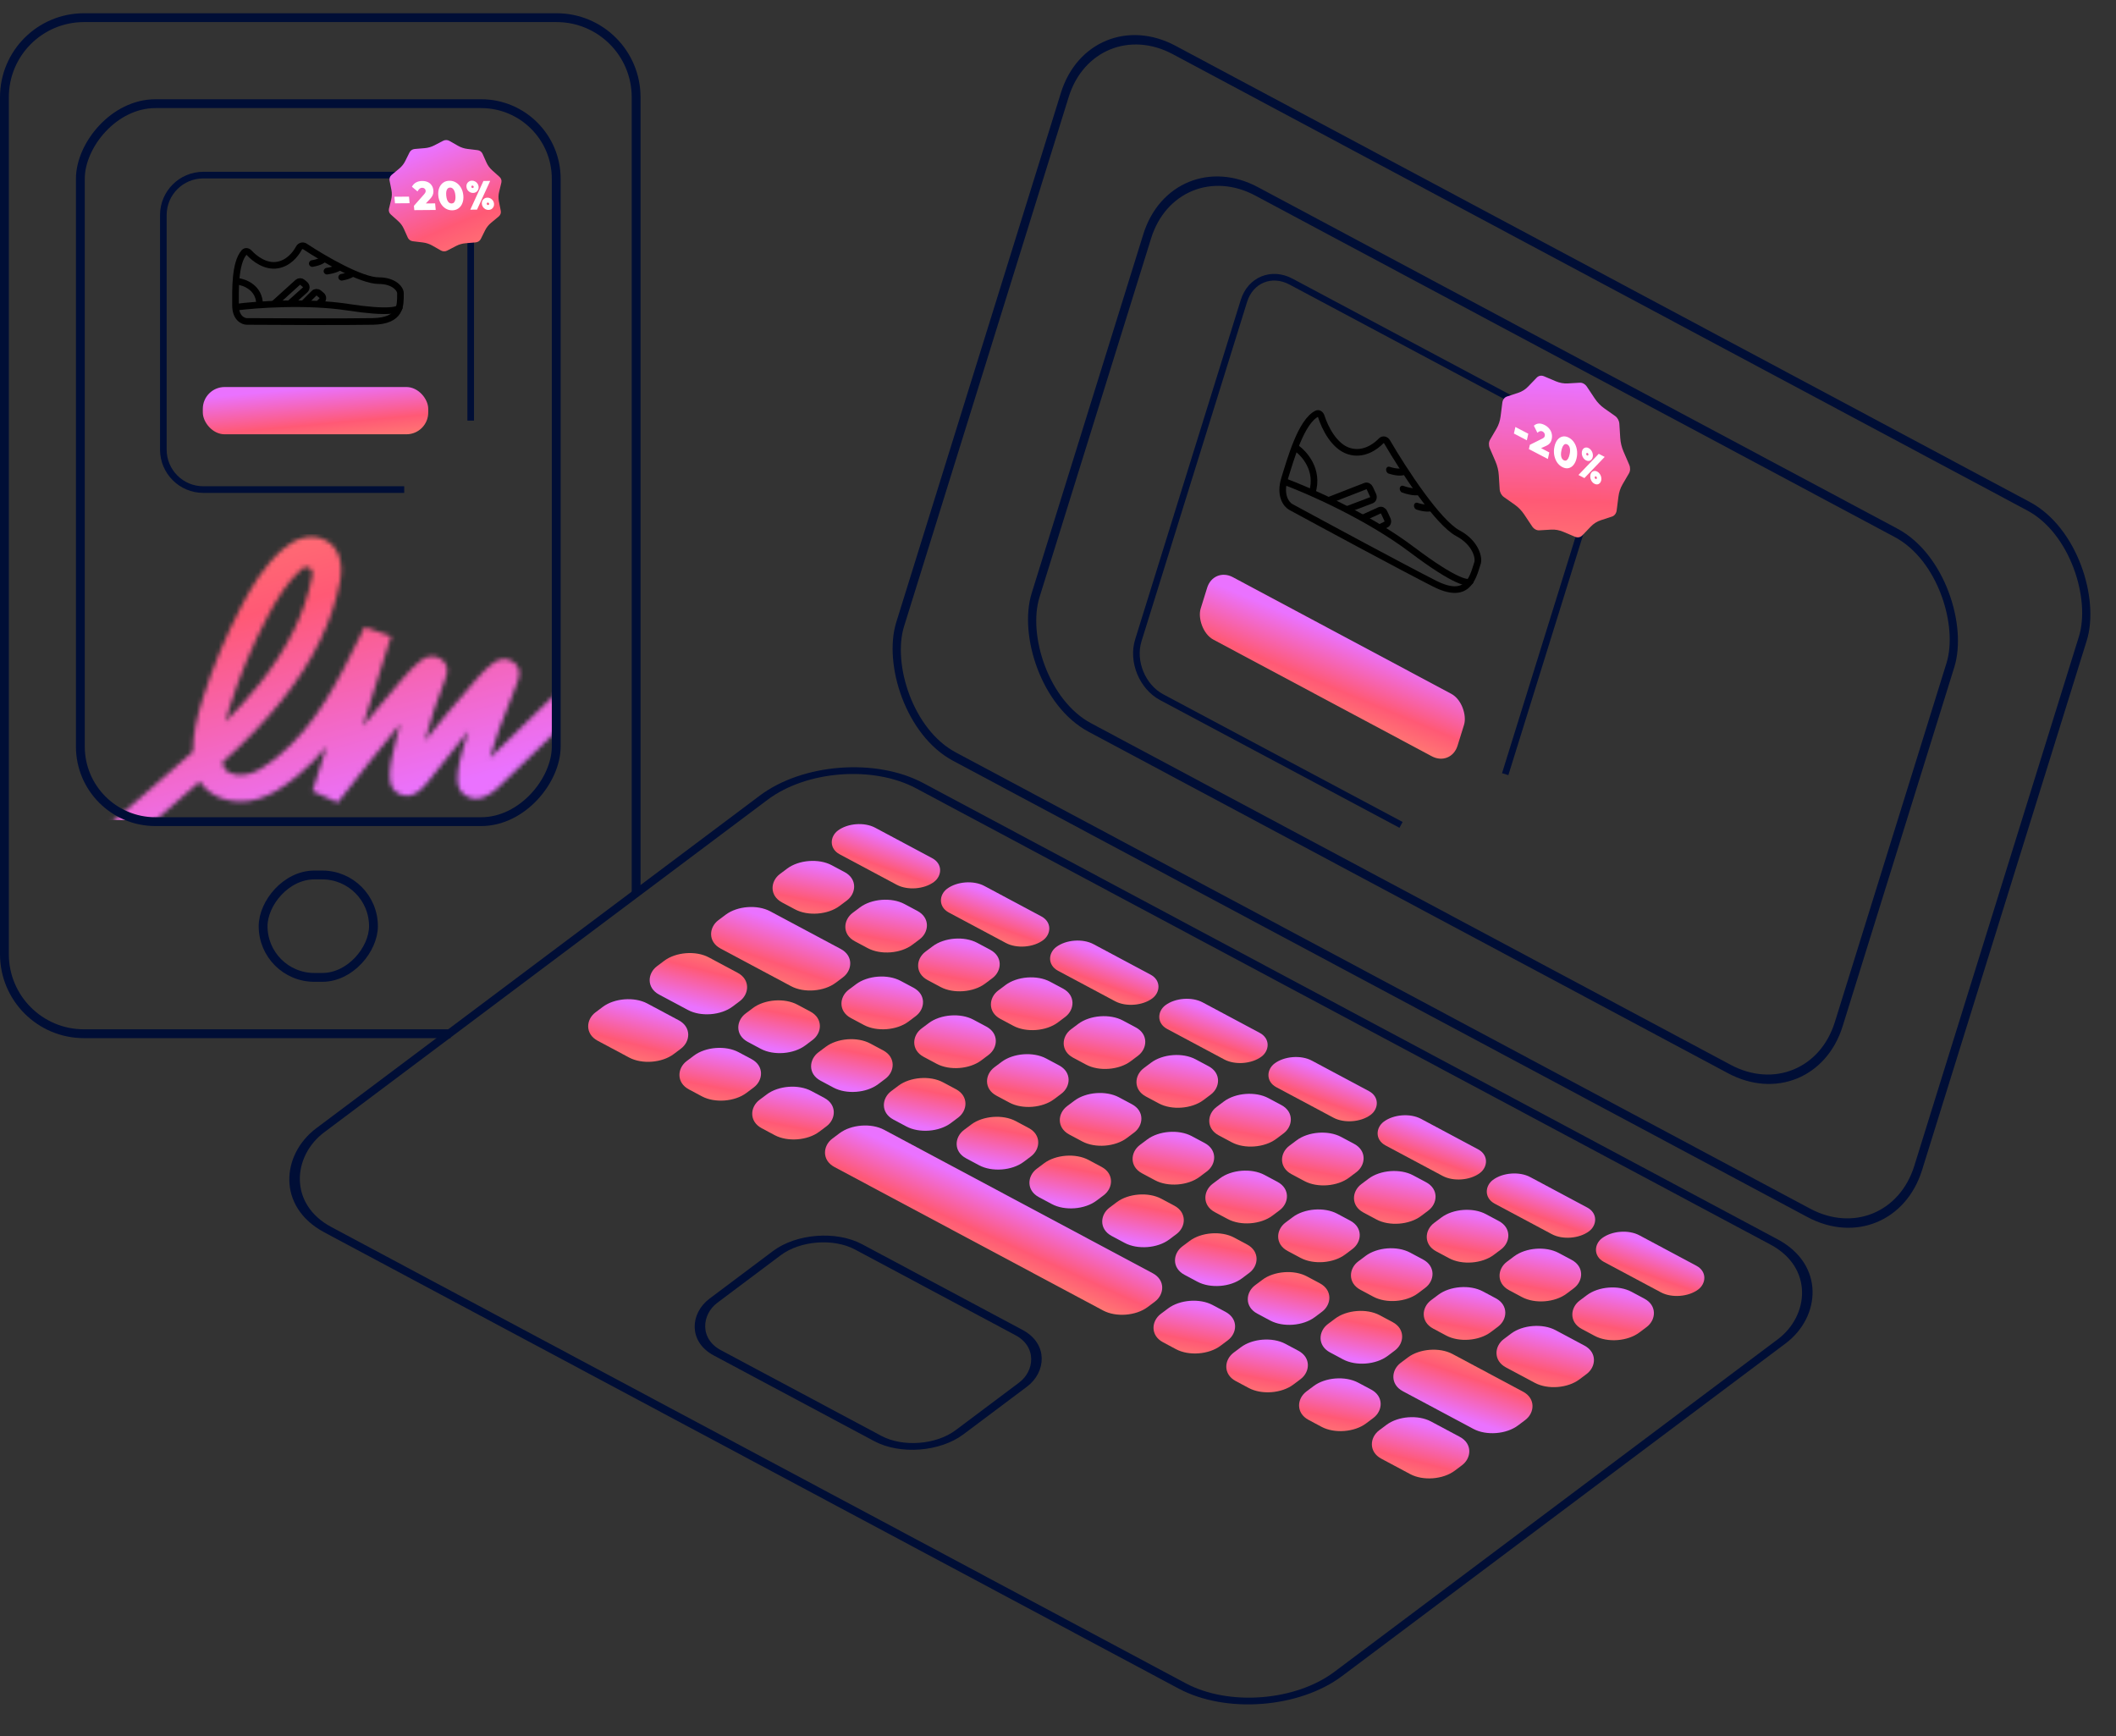 <svg width="479" height="393" viewBox="0 0 479 393" fill="none" xmlns="http://www.w3.org/2000/svg">
<rect x="0" y="0" width="479" height="393" fill="#333333" stroke="none"/>
<rect x="0.585" y="1.425" width="261.282" height="167.491" rx="21" transform="matrix(0.882 0.471 -0.297 0.955 247.185 -0.211)" stroke="#000E36" stroke-width="2"/>
<rect x="0.585" y="1.425" width="206.139" height="127.088" rx="21" transform="matrix(0.882 0.471 -0.297 0.955 265.84 31.789)" stroke="#000E36" stroke-width="2"/>
<rect x="0.082" y="1.071" width="261.282" height="167.491" rx="21" transform="matrix(0.882 0.471 -0.8 0.6 190.459 167.287)" stroke="#000E36" stroke-width="2"/>
<rect width="24.675" height="10.034" rx="5.017" transform="matrix(0.882 0.471 -0.8 0.6 193.682 185.001)" fill="url(#paint0_linear_1849_2054)"/>
<rect width="24.675" height="10.034" rx="5.017" transform="matrix(0.882 0.471 -0.8 0.6 218.395 198.182)" fill="url(#paint1_linear_1849_2054)"/>
<rect width="24.675" height="10.034" rx="5.017" transform="matrix(0.882 0.471 -0.8 0.6 267.822 224.543)" fill="url(#paint2_linear_1849_2054)"/>
<rect width="24.675" height="10.034" rx="5.017" transform="matrix(0.882 0.471 -0.8 0.6 243.108 211.362)" fill="url(#paint3_linear_1849_2054)"/>
<rect width="24.675" height="10.034" rx="5.017" transform="matrix(0.882 0.471 -0.8 0.6 292.535 237.725)" fill="url(#paint4_linear_1849_2054)"/>
<rect width="24.675" height="10.034" rx="5.017" transform="matrix(0.882 0.471 -0.8 0.6 317.251 250.905)" fill="url(#paint5_linear_1849_2054)"/>
<rect width="24.675" height="10.034" rx="5.017" transform="matrix(0.882 0.471 -0.8 0.6 366.678 277.266)" fill="url(#paint6_linear_1849_2054)"/>
<rect width="24.675" height="10.034" rx="5.017" transform="matrix(0.882 0.471 -0.8 0.6 341.963 264.085)" fill="url(#paint7_linear_1849_2054)"/>
<rect width="15.328" height="14.047" rx="6" transform="matrix(0.882 0.471 -0.8 0.6 182.978 193.027)" fill="url(#paint8_linear_1849_2054)"/>
<rect width="15.328" height="14.047" rx="6" transform="matrix(0.882 0.471 -0.8 0.6 199.453 201.814)" fill="url(#paint9_linear_1849_2054)"/>
<rect width="15.328" height="14.047" rx="6" transform="matrix(0.882 0.471 -0.8 0.6 232.404 219.39)" fill="url(#paint10_linear_1849_2054)"/>
<rect width="15.328" height="14.047" rx="6" transform="matrix(0.882 0.471 -0.8 0.6 215.929 210.603)" fill="url(#paint11_linear_1849_2054)"/>
<rect width="15.328" height="14.047" rx="6" transform="matrix(0.882 0.471 -0.8 0.6 248.88 228.176)" fill="url(#paint12_linear_1849_2054)"/>
<rect width="15.328" height="14.047" rx="6" transform="matrix(0.882 0.471 -0.8 0.6 265.355 236.963)" fill="url(#paint13_linear_1849_2054)"/>
<rect width="15.328" height="14.047" rx="6" transform="matrix(0.882 0.471 -0.8 0.6 298.306 254.536)" fill="url(#paint14_linear_1849_2054)"/>
<rect width="15.328" height="14.047" rx="6" transform="matrix(0.882 0.471 -0.8 0.6 281.831 245.75)" fill="url(#paint15_linear_1849_2054)"/>
<rect width="15.328" height="14.047" rx="6" transform="matrix(0.882 0.471 -0.8 0.6 314.594 263.224)" fill="url(#paint16_linear_1849_2054)"/>
<rect width="15.328" height="14.047" rx="6" transform="matrix(0.882 0.471 -0.8 0.6 331.068 272.011)" fill="url(#paint17_linear_1849_2054)"/>
<rect width="15.328" height="14.047" rx="6" transform="matrix(0.882 0.471 -0.8 0.6 364.021 289.584)" fill="url(#paint18_linear_1849_2054)"/>
<rect width="15.328" height="14.047" rx="6" transform="matrix(0.882 0.471 -0.8 0.6 347.546 280.798)" fill="url(#paint19_linear_1849_2054)"/>
<rect width="30.101" height="14.047" rx="6" transform="matrix(0.882 0.471 -0.8 0.6 169.064 203.463)" fill="url(#paint20_linear_1849_2054)"/>
<rect width="15.328" height="14.047" rx="6" transform="matrix(0.882 0.471 -0.8 0.6 215.05 227.989)" fill="url(#paint21_linear_1849_2054)"/>
<rect width="15.328" height="14.047" rx="6" transform="matrix(0.882 0.471 -0.8 0.6 198.573 219.202)" fill="url(#paint22_linear_1849_2054)"/>
<rect width="15.328" height="14.047" rx="6" transform="matrix(0.882 0.471 -0.8 0.6 231.526 236.777)" fill="url(#paint23_linear_1849_2054)"/>
<rect width="15.328" height="14.047" rx="6" transform="matrix(0.882 0.471 -0.8 0.6 248.002 245.564)" fill="url(#paint24_linear_1849_2054)"/>
<rect width="15.328" height="14.047" rx="6" transform="matrix(0.882 0.471 -0.8 0.6 280.953 263.138)" fill="url(#paint25_linear_1849_2054)"/>
<rect width="15.328" height="14.047" rx="6" transform="matrix(0.882 0.471 -0.8 0.6 264.478 254.351)" fill="url(#paint26_linear_1849_2054)"/>
<rect width="15.328" height="14.047" rx="6" transform="matrix(0.882 0.471 -0.8 0.6 297.429 271.925)" fill="url(#paint27_linear_1849_2054)"/>
<rect width="15.328" height="14.047" rx="6" transform="matrix(0.882 0.471 -0.8 0.6 313.905 280.713)" fill="url(#paint28_linear_1849_2054)"/>
<rect width="19.398" height="14.047" rx="6" transform="matrix(0.882 0.471 -0.8 0.6 346.857 298.287)" fill="url(#paint29_linear_1849_2054)"/>
<rect width="15.328" height="14.047" rx="6" transform="matrix(0.882 0.471 -0.8 0.6 330.382 289.499)" fill="url(#paint30_linear_1849_2054)"/>
<rect width="30.101" height="14.047" rx="6" transform="matrix(-0.882 -0.471 0.8 -0.6 338.821 326.279)" fill="url(#paint31_linear_1849_2054)"/>
<rect width="15.328" height="14.047" rx="6" transform="matrix(-0.882 -0.471 0.8 -0.6 292.836 301.753)" fill="url(#paint32_linear_1849_2054)"/>
<rect width="15.328" height="14.047" rx="6" transform="matrix(-0.882 -0.471 0.8 -0.6 309.312 310.54)" fill="url(#paint33_linear_1849_2054)"/>
<rect width="15.328" height="14.047" rx="6" transform="matrix(-0.882 -0.471 0.8 -0.6 276.359 292.965)" fill="url(#paint34_linear_1849_2054)"/>
<rect width="15.328" height="14.047" rx="6" transform="matrix(-0.882 -0.471 0.8 -0.6 259.884 284.178)" fill="url(#paint35_linear_1849_2054)"/>
<rect width="15.328" height="14.047" rx="6" transform="matrix(-0.882 -0.471 0.8 -0.6 226.933 266.604)" fill="url(#paint36_linear_1849_2054)"/>
<rect width="15.328" height="14.047" rx="6" transform="matrix(-0.882 -0.471 0.8 -0.6 243.407 275.392)" fill="url(#paint37_linear_1849_2054)"/>
<rect width="15.328" height="14.047" rx="6" transform="matrix(-0.882 -0.471 0.8 -0.6 210.457 257.817)" fill="url(#paint38_linear_1849_2054)"/>
<rect width="15.328" height="14.047" rx="6" transform="matrix(-0.882 -0.471 0.8 -0.6 193.981 249.029)" fill="url(#paint39_linear_1849_2054)"/>
<rect width="19.398" height="14.047" rx="6" transform="matrix(-0.882 -0.471 0.8 -0.6 161.028 231.455)" fill="url(#paint40_linear_1849_2054)"/>
<rect width="15.328" height="14.047" rx="6" transform="matrix(-0.882 -0.471 0.8 -0.6 177.504 240.243)" fill="url(#paint41_linear_1849_2054)"/>
<rect width="20.067" height="14.047" rx="6" transform="matrix(0.882 0.471 -0.8 0.6 141.239 224.332)" fill="url(#paint42_linear_1849_2054)"/>
<rect width="15.328" height="14.047" rx="6" transform="matrix(0.882 0.471 -0.8 0.6 178.372 244.137)" fill="url(#paint43_linear_1849_2054)"/>
<rect width="15.328" height="14.047" rx="6" transform="matrix(0.882 0.471 -0.8 0.6 161.896 235.35)" fill="url(#paint44_linear_1849_2054)"/>
<rect width="80.937" height="14.047" rx="6" transform="matrix(0.882 0.471 -0.8 0.6 194.848 252.923)" fill="url(#paint45_linear_1849_2054)"/>
<rect width="15.328" height="14.047" rx="6" transform="matrix(0.882 0.471 -0.8 0.6 269.215 292.586)" fill="url(#paint46_linear_1849_2054)"/>
<rect width="15.328" height="14.047" rx="6" transform="matrix(0.882 0.471 -0.8 0.6 285.69 301.374)" fill="url(#paint47_linear_1849_2054)"/>
<rect width="19.398" height="14.047" rx="6" transform="matrix(0.882 0.471 -0.8 0.6 318.642 318.947)" fill="url(#paint48_linear_1849_2054)"/>
<rect width="15.328" height="14.047" rx="6" transform="matrix(0.882 0.471 -0.8 0.6 302.166 310.161)" fill="url(#paint49_linear_1849_2054)"/>
<rect x="0.082" y="1.071" width="63.189" height="39.966" rx="11" transform="matrix(0.882 0.471 -0.8 0.6 185.439 276.389)" stroke="#000E36" stroke-width="2"/>
<path d="M317.155 186.725L262.981 157.832C258.573 155.481 256.203 149.709 257.687 144.939L281.584 68.128C283.068 63.358 287.844 61.397 292.252 63.748L355.604 97.535C360.012 99.886 362.382 105.659 360.898 110.429L340.733 175.244" stroke="#000E36" stroke-width="1.5"/>
<rect width="65.924" height="14.809" rx="4.934" transform="matrix(0.882 0.471 -0.297 0.955 274.731 128.329)" fill="url(#paint50_linear_1849_2054)"/>
<path d="M300.519 113.364L309.099 110.026C309.463 109.884 309.898 110.107 310.096 110.534L310.808 112.074C311.027 112.548 310.869 113.082 310.466 113.234L305.087 115.268" stroke="black" stroke-width="1.5"/>
<path d="M308.67 117.178L312.306 115.517C312.673 115.35 313.131 115.569 313.335 116.012L314.062 117.584C314.269 118.031 314.141 118.538 313.775 118.72L312.111 119.545" stroke="black" stroke-width="1.5"/>
<path d="M305.337 102.107C302.003 101.046 299.936 96.871 299.095 94.263C298.94 93.782 298.494 93.45 298.118 93.635C294.54 95.401 292.187 103.84 290.785 108.347C289.589 112.19 291.223 114.219 292.189 114.753C299.925 118.953 317.253 128.3 324.683 132.083C332.113 135.866 333.345 131.046 334.406 127.635C334.962 126.345 334.036 122.846 330.024 120.706C325.48 118.283 317.799 106.555 313.99 100.016C313.683 99.489 313.047 99.384 312.688 99.761C311.229 101.288 308.487 103.109 305.337 102.107Z" stroke="black" stroke-width="1.5"/>
<path d="M290.592 108.943C296.09 110.954 309.593 116.866 319.619 124.423C329.644 131.981 332.642 132.291 332.888 131.5" stroke="black" stroke-width="1.5"/>
<path d="M293.289 101.312C295.208 102.569 298.646 106.367 297.045 111.513" stroke="black" stroke-width="1.5"/>
<path d="M314.571 105.676C314.189 105.553 313.834 105.797 313.777 106.221C313.72 106.645 313.983 107.087 314.365 107.21L314.571 105.676ZM317.43 105.948C317.436 105.944 317.387 105.975 317.251 106.007C317.124 106.036 316.942 106.061 316.7 106.062C316.218 106.066 315.515 105.978 314.571 105.676L314.365 107.21C315.423 107.549 316.262 107.664 316.895 107.659C317.502 107.655 317.978 107.539 318.258 107.348L317.43 105.948Z" fill="black"/>
<path d="M320.881 113.827C320.5 113.705 320.145 113.949 320.088 114.372C320.031 114.796 320.294 115.239 320.675 115.361L320.881 113.827ZM323.74 114.099C323.746 114.095 323.697 114.127 323.562 114.158C323.435 114.187 323.252 114.212 323.011 114.214C322.528 114.217 321.825 114.13 320.881 113.827L320.675 115.361C321.733 115.7 322.573 115.815 323.205 115.811C323.812 115.806 324.289 115.691 324.569 115.499L323.74 114.099Z" fill="black"/>
<path d="M317.67 109.984C317.29 109.853 316.929 110.087 316.864 110.508C316.798 110.929 317.054 111.377 317.434 111.508L317.67 109.984ZM320.972 110.453C320.976 110.451 320.917 110.482 320.759 110.506C320.611 110.529 320.4 110.542 320.121 110.528C319.564 110.499 318.756 110.36 317.67 109.984L317.434 111.508C318.619 111.919 319.55 112.087 320.244 112.123C320.91 112.157 321.426 112.073 321.727 111.899L320.972 110.453Z" fill="black"/>
<g clip-path="url(#clip0_1849_2054)">
<path d="M341.138 89.754L343.694 88.915C344.54 88.637 345.306 88.151 345.943 87.488L347.868 85.484C348.293 85.041 348.918 84.923 349.509 85.173L352.189 86.307C353.077 86.682 353.999 86.848 354.9 86.795L357.62 86.636C358.221 86.601 358.831 86.942 359.224 87.531L361.004 90.204C361.594 91.088 362.322 91.844 363.141 92.422L365.619 94.169C366.165 94.554 366.528 95.224 366.573 95.929L366.774 99.121C366.84 100.177 367.094 101.232 367.52 102.22L368.808 105.206C369.092 105.865 369.069 106.608 368.748 107.157L367.291 109.648C366.809 110.472 366.493 111.425 366.362 112.447L365.968 115.531C365.881 116.211 365.481 116.743 364.917 116.929L362.36 117.768C361.514 118.046 360.749 118.532 360.111 119.195L358.186 121.199C357.761 121.642 357.137 121.76 356.546 121.51L353.865 120.377C352.977 120.002 352.055 119.835 351.155 119.888L348.434 120.047C347.833 120.082 347.223 119.741 346.83 119.152L345.05 116.479C344.46 115.595 343.733 114.839 342.913 114.261L340.436 112.514C339.889 112.129 339.526 111.459 339.482 110.754L339.281 107.563C339.215 106.507 338.96 105.451 338.534 104.463L337.246 101.477C336.962 100.818 336.985 100.075 337.307 99.526L338.763 97.035C339.245 96.211 339.561 95.258 339.692 94.237L340.086 91.152C340.173 90.472 340.573 89.94 341.138 89.754Z" fill="url(#paint51_linear_1849_2054)"/>
<path d="M342.704 98.136L343.037 96.653L345.963 98.182L345.63 99.665L342.704 98.136ZM346.314 100.69L349.147 99.28C349.26 99.225 349.352 99.169 349.424 99.112C349.502 99.052 349.561 98.988 349.6 98.921C349.644 98.856 349.675 98.782 349.694 98.698C349.742 98.487 349.718 98.289 349.624 98.105C349.536 97.918 349.391 97.771 349.191 97.666C349.011 97.573 348.83 97.549 348.648 97.595C348.468 97.636 348.257 97.758 348.017 97.962L347.223 96.366C347.551 96.065 347.921 95.902 348.335 95.876C348.753 95.852 349.198 95.963 349.668 96.209C350.097 96.433 350.444 96.712 350.712 97.047C350.986 97.379 351.169 97.747 351.261 98.152C351.358 98.56 351.357 98.984 351.259 99.424C351.203 99.671 351.122 99.888 351.015 100.075C350.908 100.261 350.768 100.427 350.593 100.572C350.421 100.71 350.209 100.836 349.96 100.948L348.195 101.743L346.314 100.69ZM346.097 101.657L346.314 100.69L347.746 100.862L350.72 102.416L350.387 103.899L346.097 101.657ZM353.652 105.726C353.166 105.472 352.764 105.104 352.447 104.622C352.137 104.136 351.93 103.587 351.825 102.973C351.722 102.354 351.743 101.721 351.888 101.076C352.033 100.431 352.267 99.914 352.591 99.524C352.92 99.137 353.304 98.9 353.743 98.813C354.182 98.726 354.644 98.809 355.131 99.063C355.622 99.32 356.024 99.688 356.336 100.168C356.653 100.65 356.861 101.196 356.96 101.807C357.064 102.421 357.043 103.053 356.897 103.704C356.751 104.355 356.513 104.874 356.184 105.261C355.86 105.651 355.479 105.89 355.04 105.977C354.601 106.064 354.138 105.981 353.652 105.726ZM353.989 104.185C354.185 104.287 354.367 104.305 354.536 104.238C354.704 104.171 354.853 104.023 354.981 103.794C355.116 103.561 355.226 103.255 355.311 102.875C355.396 102.496 355.432 102.154 355.417 101.85C355.408 101.549 355.351 101.293 355.244 101.083C355.139 100.866 354.986 100.705 354.786 100.6C354.595 100.501 354.416 100.485 354.247 100.551C354.079 100.618 353.928 100.765 353.794 100.992C353.666 101.221 353.559 101.525 353.474 101.905C353.388 102.285 353.35 102.628 353.357 102.936C353.372 103.239 353.432 103.5 353.537 103.716C353.643 103.927 353.794 104.083 353.989 104.185ZM357.314 107.519L361.908 102.726L363.255 103.43L358.662 108.223L357.314 107.519ZM360.925 109.507C360.703 109.391 360.513 109.224 360.355 109.007C360.199 108.784 360.089 108.538 360.025 108.269C359.967 108.002 359.967 107.74 360.025 107.481C360.083 107.221 360.188 107.017 360.34 106.867C360.497 106.72 360.679 106.633 360.885 106.607C361.099 106.577 361.319 106.621 361.546 106.74C361.779 106.862 361.974 107.034 362.13 107.257C362.288 107.475 362.397 107.713 362.457 107.973C362.522 108.236 362.525 108.497 362.467 108.757C362.409 109.016 362.3 109.222 362.142 109.375C361.989 109.531 361.806 109.623 361.592 109.653C361.38 109.677 361.158 109.628 360.925 109.507ZM361.183 108.399C361.252 108.435 361.312 108.44 361.366 108.414C361.425 108.384 361.464 108.33 361.482 108.252C361.499 108.174 361.49 108.098 361.453 108.025C361.423 107.948 361.373 107.892 361.305 107.856C361.236 107.82 361.172 107.817 361.112 107.847C361.059 107.873 361.023 107.925 361.006 108.003C360.988 108.082 360.995 108.159 361.025 108.235C361.061 108.308 361.114 108.363 361.183 108.399ZM359.007 104.201C358.785 104.085 358.595 103.918 358.437 103.701C358.281 103.478 358.171 103.231 358.107 102.962C358.049 102.696 358.049 102.434 358.107 102.174C358.165 101.915 358.27 101.711 358.422 101.561C358.579 101.414 358.761 101.327 358.967 101.301C359.181 101.271 359.401 101.315 359.628 101.434C359.861 101.555 360.056 101.728 360.212 101.951C360.37 102.168 360.479 102.407 360.539 102.667C360.604 102.93 360.607 103.191 360.549 103.451C360.491 103.71 360.382 103.916 360.224 104.069C360.071 104.225 359.888 104.317 359.674 104.347C359.462 104.371 359.24 104.322 359.007 104.201ZM359.265 103.093C359.334 103.129 359.394 103.134 359.448 103.107C359.507 103.078 359.546 103.024 359.564 102.946C359.581 102.867 359.572 102.792 359.535 102.719C359.505 102.642 359.455 102.586 359.387 102.55C359.318 102.514 359.254 102.511 359.194 102.54C359.141 102.567 359.105 102.619 359.088 102.697C359.07 102.776 359.077 102.853 359.107 102.929C359.143 103.002 359.196 103.057 359.265 103.093Z" fill="white"/>
</g>
<path d="M91.502 110.823H46.021C41.026 110.823 36.976 106.773 36.976 101.777V48.683C36.976 43.687 41.026 39.638 46.021 39.638H97.51C102.505 39.638 106.555 43.687 106.555 48.683V95.212" stroke="#000E36" stroke-width="1.5"/>
<rect x="45.911" y="87.61" width="51.029" height="10.699" rx="4.934" fill="url(#paint52_linear_1849_2054)"/>
<path d="M61.812 68.974L67.381 63.933C67.686 63.658 68.147 63.649 68.462 63.913L69.034 64.394C69.418 64.716 69.426 65.304 69.052 65.638L65.694 68.629" stroke="black" stroke-width="1.5"/>
<path d="M68.837 68.628L71.077 66.398C71.379 66.097 71.86 66.077 72.186 66.351L72.789 66.857C73.152 67.162 73.183 67.711 72.856 68.054L71.98 68.973" stroke="black" stroke-width="1.5"/>
<path d="M62.8 60.003C60.123 60.455 57.657 58.587 56.379 57.196C56.078 56.869 55.572 56.786 55.279 57.12C53.113 59.587 53.311 65.733 53.311 69.089C53.311 71.997 55.016 72.748 55.868 72.76C62.671 72.808 77.897 72.876 84.373 72.76C90.849 72.644 90.648 69.089 90.648 66.508C90.764 65.479 89.249 63.528 85.729 63.528C81.797 63.528 73.449 58.71 69.002 55.771C68.549 55.472 67.924 55.676 67.669 56.156C66.882 57.633 65.279 59.584 62.8 60.003Z" stroke="black" stroke-width="1.5"/>
<path d="M53.307 69.542C57.914 68.944 69.458 68.107 78.771 69.542C88.083 70.977 90.411 70.14 90.411 69.542" stroke="black" stroke-width="1.5"/>
<path d="M53.55 63.657C55.288 63.808 58.764 65.083 58.764 68.976" stroke="black" stroke-width="1.5"/>
<path d="M70.563 58.916C70.155 58.984 69.879 59.37 69.947 59.779C70.015 60.187 70.401 60.463 70.81 60.395L70.563 58.916ZM72.675 58.17C72.697 58.141 72.594 58.266 72.22 58.441C71.872 58.604 71.334 58.787 70.563 58.916L70.81 60.395C71.695 60.248 72.366 60.028 72.855 59.8C73.317 59.584 73.68 59.33 73.875 59.07L72.675 58.17Z" fill="black"/>
<path d="M77.219 62.022C76.811 62.09 76.535 62.477 76.603 62.885C76.671 63.294 77.058 63.57 77.466 63.502L77.219 62.022ZM79.331 61.277C79.353 61.247 79.25 61.373 78.876 61.547C78.528 61.71 77.991 61.894 77.219 62.022L77.466 63.502C78.352 63.354 79.022 63.135 79.511 62.906C79.974 62.69 80.337 62.436 80.531 62.177L79.331 61.277Z" fill="black"/>
<path d="M73.906 60.639C73.496 60.699 73.213 61.079 73.272 61.489C73.332 61.899 73.713 62.183 74.123 62.123L73.906 60.639ZM76.403 59.858C76.422 59.836 76.288 59.971 75.846 60.152C75.433 60.321 74.803 60.508 73.906 60.639L74.123 62.123C75.12 61.978 75.87 61.763 76.414 61.54C76.928 61.33 77.327 61.085 77.542 60.834L76.403 59.858Z" fill="black"/>
<g clip-path="url(#clip1_1849_2054)">
<path d="M88.646 39.595L90.373 38.166C90.945 37.693 91.407 37.113 91.731 36.462L92.71 34.495C92.927 34.06 93.369 33.768 93.872 33.725L96.154 33.533C96.91 33.469 97.643 33.258 98.308 32.913L100.318 31.867C100.761 31.637 101.301 31.647 101.734 31.893L103.699 33.012C104.35 33.382 105.074 33.62 105.826 33.712L108.099 33.988C108.601 34.048 109.031 34.358 109.229 34.8L110.127 36.801C110.424 37.464 110.863 38.06 111.415 38.554L113.083 40.046C113.451 40.376 113.607 40.865 113.494 41.333L112.981 43.454C112.812 44.155 112.797 44.883 112.937 45.591L113.363 47.729C113.457 48.201 113.28 48.684 112.899 49L111.172 50.43C110.6 50.903 110.138 51.483 109.814 52.134L108.834 54.101C108.618 54.535 108.176 54.828 107.673 54.87L105.39 55.062C104.635 55.126 103.902 55.337 103.237 55.683L101.227 56.728C100.783 56.959 100.244 56.949 99.811 56.702L97.845 55.584C97.195 55.214 96.471 54.976 95.718 54.884L93.445 54.608C92.944 54.547 92.514 54.238 92.316 53.796L91.418 51.795C91.121 51.132 90.682 50.535 90.13 50.042L88.462 48.55C88.094 48.22 87.938 47.73 88.051 47.263L88.564 45.142C88.733 44.44 88.748 43.713 88.607 43.005L88.182 40.867C88.088 40.395 88.264 39.911 88.646 39.595Z" fill="url(#paint53_linear_1849_2054)"/>
<path d="M89.413 46.026L89.279 44.536L92.586 44.509L92.719 46L89.413 46.026ZM93.698 46.593L96.01 43.973C96.102 43.869 96.174 43.774 96.226 43.689C96.284 43.597 96.321 43.512 96.338 43.433C96.361 43.354 96.368 43.272 96.361 43.188C96.342 42.975 96.258 42.809 96.11 42.689C95.967 42.563 95.782 42.501 95.555 42.503C95.352 42.504 95.17 42.569 95.008 42.698C94.845 42.821 94.679 43.031 94.508 43.33L93.248 42.275C93.473 41.849 93.782 41.525 94.174 41.304C94.573 41.082 95.038 40.969 95.57 40.965C96.054 40.961 96.477 41.046 96.839 41.219C97.207 41.386 97.497 41.629 97.711 41.949C97.931 42.268 98.061 42.649 98.101 43.092C98.123 43.34 98.111 43.574 98.065 43.792C98.019 44.011 97.933 44.227 97.809 44.44C97.684 44.648 97.518 44.861 97.311 45.081L95.845 46.639L93.698 46.593ZM93.785 47.565L93.698 46.593L95.139 46.063L98.499 46.036L98.633 47.526L93.785 47.565ZM102.36 47.606C101.811 47.61 101.308 47.472 100.852 47.191C100.402 46.903 100.032 46.509 99.742 46.008C99.452 45.501 99.277 44.923 99.219 44.275C99.161 43.626 99.229 43.049 99.423 42.544C99.623 42.04 99.922 41.643 100.32 41.355C100.719 41.067 101.193 40.92 101.743 40.916C102.298 40.911 102.801 41.05 103.25 41.331C103.706 41.613 104.076 42.004 104.36 42.505C104.65 43.006 104.824 43.584 104.883 44.238C104.941 44.893 104.871 45.472 104.671 45.977C104.477 46.482 104.181 46.879 103.782 47.167C103.384 47.455 102.91 47.602 102.36 47.606ZM102.213 46.061C102.434 46.059 102.616 45.988 102.758 45.847C102.901 45.707 103 45.503 103.053 45.235C103.113 44.962 103.125 44.634 103.091 44.253C103.057 43.871 102.986 43.547 102.878 43.281C102.777 43.015 102.642 42.813 102.474 42.675C102.306 42.531 102.108 42.459 101.881 42.461C101.666 42.463 101.487 42.534 101.344 42.675C101.202 42.815 101.1 43.019 101.041 43.287C100.987 43.554 100.977 43.878 101.011 44.26C101.045 44.642 101.114 44.969 101.216 45.241C101.323 45.507 101.461 45.712 101.629 45.856C101.797 45.994 101.992 46.062 102.213 46.061ZM106.461 47.464L109.438 40.964L110.962 40.952L107.984 47.452L106.461 47.464ZM110.573 47.522C110.322 47.524 110.087 47.465 109.867 47.346C109.646 47.22 109.464 47.052 109.319 46.841C109.181 46.63 109.1 46.394 109.077 46.133C109.053 45.873 109.092 45.639 109.193 45.432C109.3 45.225 109.45 45.06 109.642 44.937C109.84 44.808 110.067 44.743 110.324 44.741C110.587 44.739 110.828 44.8 111.049 44.926C111.269 45.045 111.448 45.208 111.586 45.413C111.729 45.618 111.813 45.851 111.836 46.111C111.86 46.372 111.818 46.609 111.712 46.822C111.611 47.035 111.462 47.206 111.265 47.335C111.066 47.458 110.836 47.52 110.573 47.522ZM110.482 46.404C110.559 46.404 110.62 46.379 110.663 46.33C110.712 46.275 110.733 46.208 110.726 46.129C110.719 46.05 110.687 45.987 110.628 45.939C110.576 45.885 110.511 45.858 110.433 45.859C110.355 45.859 110.292 45.887 110.243 45.942C110.2 45.991 110.182 46.055 110.189 46.133C110.196 46.212 110.226 46.279 110.278 46.333C110.336 46.381 110.404 46.405 110.482 46.404ZM107.081 43.675C106.83 43.677 106.595 43.618 106.375 43.499C106.154 43.373 105.972 43.205 105.827 42.994C105.689 42.783 105.608 42.547 105.585 42.286C105.561 42.026 105.6 41.792 105.701 41.585C105.808 41.378 105.958 41.213 106.15 41.09C106.348 40.961 106.575 40.896 106.832 40.894C107.095 40.892 107.336 40.953 107.557 41.079C107.777 41.198 107.956 41.361 108.094 41.566C108.237 41.771 108.321 42.004 108.344 42.264C108.368 42.525 108.326 42.761 108.22 42.975C108.119 43.188 107.97 43.359 107.773 43.488C107.574 43.611 107.344 43.673 107.081 43.675ZM106.99 42.557C107.067 42.556 107.128 42.532 107.171 42.483C107.22 42.428 107.241 42.361 107.234 42.282C107.227 42.203 107.195 42.14 107.136 42.092C107.084 42.038 107.019 42.011 106.941 42.011C106.863 42.012 106.8 42.04 106.751 42.095C106.708 42.144 106.69 42.208 106.697 42.286C106.704 42.365 106.733 42.432 106.786 42.486C106.844 42.534 106.912 42.557 106.99 42.557Z" fill="white"/>
</g>
<mask id="mask0_1849_2054" style="mask-type:alpha" maskUnits="userSpaceOnUse" x="21" y="121" width="111" height="73">
<path d="M96.782 177.088C99.827 173.159 103.102 169.068 106.064 165.465C102.2 176.796 103.424 178.863 105.549 180.175C106.276 180.621 107.002 180.802 107.711 180.802C109.946 180.802 111.924 179.009 112.706 178.314L131.409 160.267L126.929 155.953L110.866 171.607C111.749 168.433 113.516 163.209 117.011 154.735C118.29 151.647 117.048 150.232 115.779 149.597C112.964 148.173 110.673 150.669 108.014 153.56C106.248 155.481 103.911 158.209 101.078 161.657C99.358 163.75 97.656 165.86 96.184 167.713C97.389 163.192 99.127 157.78 100.728 153.912C102.007 150.807 100.48 149.477 99.459 148.962C96.588 147.513 94.371 150 91.013 153.774C88.916 156.125 86.129 159.453 82.716 163.664C82.513 163.921 82.302 164.17 82.099 164.427L88.548 144.03L82.531 141.929L81.612 143.799C76.662 153.869 71.566 164.239 62.872 171.281C62.872 171.281 62.872 171.281 62.863 171.289C61.639 172.276 60.342 173.202 58.971 174.051C58.125 174.532 57.27 174.926 56.368 175.183C54.546 175.698 52.035 175.501 50.977 174.12C50.692 173.742 50.471 173.228 50.324 172.584C55.54 167.936 59.993 163.287 63.764 158.578C70.802 149.786 75.255 140.711 76.984 131.593C77.867 126.927 76.405 123.342 73.074 122.004C70.278 120.872 66.957 121.738 63.958 124.38C59.717 128.128 56.883 132.974 54.675 137.169C51.087 143.979 48.125 151.072 45.834 158.355C44.666 162.06 43.645 166.023 43.663 170.166C40.333 173.013 25.66 186.171 21.686 189.07L25.66 193.796C28.696 191.583 42.578 179.086 45.255 176.899C45.402 177.13 45.549 177.354 45.724 177.577C48.263 180.913 53.406 182.285 58.235 180.913C59.763 180.484 61.161 179.832 62.449 179.086C62.513 179.052 62.568 179.018 62.624 178.975C64.178 178.057 65.567 177.01 66.819 176.015C67.021 175.852 67.223 175.698 67.426 175.527C67.499 175.466 67.582 175.406 67.647 175.346C69.965 173.408 72.035 171.298 73.912 169.051L70.747 179.078L76.451 181.676C81.207 175.518 86.349 169.042 90.59 163.913C90.342 164.762 90.112 165.594 89.9 166.4C87.545 175.235 87.656 178.348 90.342 179.712C93.488 181.308 95.972 178.117 96.791 177.07M52.026 159.967C54.243 152.951 57.104 146.123 60.572 139.57C62.605 135.728 64.96 131.748 68.373 128.746C68.383 128.737 68.392 128.728 68.41 128.72C69.339 127.905 70.867 128.626 70.738 129.809C70.71 130.041 70.673 130.29 70.627 130.555C69.073 138.738 65.025 146.955 58.594 154.984C56.349 157.789 53.838 160.576 51.041 163.364C51.336 162.214 51.667 161.082 52.017 159.967H52.026Z" fill="url(#paint54_linear_1849_2054)"/>
</mask>
<g mask="url(#mask0_1849_2054)">
<rect x="126.66" y="185.619" width="102.787" height="64.686" transform="rotate(-180 126.66 185.619)" fill="url(#paint55_linear_1849_2054)"/>
</g>
<path d="M144 202V22C144 12.059 135.941 4 126 4H19C9.059 4 1 12.059 1 22V216C1 225.941 9.059 234 19 234H102" stroke="#000E36" stroke-width="2"/>
<rect x="-1" y="1" width="107.723" height="162.526" rx="17" transform="matrix(-1 0 0 1 124.913 22.467)" stroke="#000E36" stroke-width="2"/>
<rect x="-1" y="1" width="24.981" height="23.183" rx="11.591" transform="matrix(-1 0 0 1 83.541 197.065)" stroke="#000E36" stroke-width="2"/>
<defs>
<linearGradient id="paint0_linear_1849_2054" x1="2.124" y1="1.895" x2="4.694" y2="16.567" gradientUnits="userSpaceOnUse">
<stop stop-color="#EA72FF"/>
<stop offset="0.521" stop-color="#FF5975"/>
<stop offset="1" stop-color="#FE9171"/>
</linearGradient>
<linearGradient id="paint1_linear_1849_2054" x1="2.124" y1="1.895" x2="4.694" y2="16.567" gradientUnits="userSpaceOnUse">
<stop stop-color="#EA72FF"/>
<stop offset="0.521" stop-color="#FF5975"/>
<stop offset="1" stop-color="#FE9171"/>
</linearGradient>
<linearGradient id="paint2_linear_1849_2054" x1="2.124" y1="1.895" x2="4.694" y2="16.567" gradientUnits="userSpaceOnUse">
<stop stop-color="#EA72FF"/>
<stop offset="0.521" stop-color="#FF5975"/>
<stop offset="1" stop-color="#FE9171"/>
</linearGradient>
<linearGradient id="paint3_linear_1849_2054" x1="2.124" y1="1.895" x2="4.694" y2="16.567" gradientUnits="userSpaceOnUse">
<stop stop-color="#EA72FF"/>
<stop offset="0.521" stop-color="#FF5975"/>
<stop offset="1" stop-color="#FE9171"/>
</linearGradient>
<linearGradient id="paint4_linear_1849_2054" x1="2.124" y1="1.895" x2="4.694" y2="16.567" gradientUnits="userSpaceOnUse">
<stop stop-color="#EA72FF"/>
<stop offset="0.521" stop-color="#FF5975"/>
<stop offset="1" stop-color="#FE9171"/>
</linearGradient>
<linearGradient id="paint5_linear_1849_2054" x1="2.124" y1="1.895" x2="4.694" y2="16.567" gradientUnits="userSpaceOnUse">
<stop stop-color="#EA72FF"/>
<stop offset="0.521" stop-color="#FF5975"/>
<stop offset="1" stop-color="#FE9171"/>
</linearGradient>
<linearGradient id="paint6_linear_1849_2054" x1="2.124" y1="1.895" x2="4.694" y2="16.567" gradientUnits="userSpaceOnUse">
<stop stop-color="#EA72FF"/>
<stop offset="0.521" stop-color="#FF5975"/>
<stop offset="1" stop-color="#FE9171"/>
</linearGradient>
<linearGradient id="paint7_linear_1849_2054" x1="2.124" y1="1.895" x2="4.694" y2="16.567" gradientUnits="userSpaceOnUse">
<stop stop-color="#EA72FF"/>
<stop offset="0.521" stop-color="#FF5975"/>
<stop offset="1" stop-color="#FE9171"/>
</linearGradient>
<linearGradient id="paint8_linear_1849_2054" x1="1.319" y1="2.653" x2="8.55" y2="20.97" gradientUnits="userSpaceOnUse">
<stop stop-color="#EA72FF"/>
<stop offset="0.521" stop-color="#FF5975"/>
<stop offset="1" stop-color="#FE9171"/>
</linearGradient>
<linearGradient id="paint9_linear_1849_2054" x1="1.319" y1="2.653" x2="8.55" y2="20.97" gradientUnits="userSpaceOnUse">
<stop stop-color="#EA72FF"/>
<stop offset="0.521" stop-color="#FF5975"/>
<stop offset="1" stop-color="#FE9171"/>
</linearGradient>
<linearGradient id="paint10_linear_1849_2054" x1="1.319" y1="2.653" x2="8.55" y2="20.97" gradientUnits="userSpaceOnUse">
<stop stop-color="#EA72FF"/>
<stop offset="0.521" stop-color="#FF5975"/>
<stop offset="1" stop-color="#FE9171"/>
</linearGradient>
<linearGradient id="paint11_linear_1849_2054" x1="1.319" y1="2.653" x2="8.55" y2="20.97" gradientUnits="userSpaceOnUse">
<stop stop-color="#EA72FF"/>
<stop offset="0.521" stop-color="#FF5975"/>
<stop offset="1" stop-color="#FE9171"/>
</linearGradient>
<linearGradient id="paint12_linear_1849_2054" x1="1.319" y1="2.653" x2="8.55" y2="20.97" gradientUnits="userSpaceOnUse">
<stop stop-color="#EA72FF"/>
<stop offset="0.521" stop-color="#FF5975"/>
<stop offset="1" stop-color="#FE9171"/>
</linearGradient>
<linearGradient id="paint13_linear_1849_2054" x1="1.319" y1="2.653" x2="8.55" y2="20.97" gradientUnits="userSpaceOnUse">
<stop stop-color="#EA72FF"/>
<stop offset="0.521" stop-color="#FF5975"/>
<stop offset="1" stop-color="#FE9171"/>
</linearGradient>
<linearGradient id="paint14_linear_1849_2054" x1="1.319" y1="2.653" x2="8.55" y2="20.97" gradientUnits="userSpaceOnUse">
<stop stop-color="#EA72FF"/>
<stop offset="0.521" stop-color="#FF5975"/>
<stop offset="1" stop-color="#FE9171"/>
</linearGradient>
<linearGradient id="paint15_linear_1849_2054" x1="1.319" y1="2.653" x2="8.55" y2="20.97" gradientUnits="userSpaceOnUse">
<stop stop-color="#EA72FF"/>
<stop offset="0.521" stop-color="#FF5975"/>
<stop offset="1" stop-color="#FE9171"/>
</linearGradient>
<linearGradient id="paint16_linear_1849_2054" x1="1.319" y1="2.653" x2="8.55" y2="20.97" gradientUnits="userSpaceOnUse">
<stop stop-color="#EA72FF"/>
<stop offset="0.521" stop-color="#FF5975"/>
<stop offset="1" stop-color="#FE9171"/>
</linearGradient>
<linearGradient id="paint17_linear_1849_2054" x1="1.319" y1="2.653" x2="8.55" y2="20.97" gradientUnits="userSpaceOnUse">
<stop stop-color="#EA72FF"/>
<stop offset="0.521" stop-color="#FF5975"/>
<stop offset="1" stop-color="#FE9171"/>
</linearGradient>
<linearGradient id="paint18_linear_1849_2054" x1="1.319" y1="2.653" x2="8.55" y2="20.97" gradientUnits="userSpaceOnUse">
<stop stop-color="#EA72FF"/>
<stop offset="0.521" stop-color="#FF5975"/>
<stop offset="1" stop-color="#FE9171"/>
</linearGradient>
<linearGradient id="paint19_linear_1849_2054" x1="1.319" y1="2.653" x2="8.55" y2="20.97" gradientUnits="userSpaceOnUse">
<stop stop-color="#EA72FF"/>
<stop offset="0.521" stop-color="#FF5975"/>
<stop offset="1" stop-color="#FE9171"/>
</linearGradient>
<linearGradient id="paint20_linear_1849_2054" x1="2.591" y1="2.653" x2="6.682" y2="23.002" gradientUnits="userSpaceOnUse">
<stop stop-color="#EA72FF"/>
<stop offset="0.521" stop-color="#FF5975"/>
<stop offset="1" stop-color="#FE9171"/>
</linearGradient>
<linearGradient id="paint21_linear_1849_2054" x1="1.319" y1="2.653" x2="8.55" y2="20.97" gradientUnits="userSpaceOnUse">
<stop stop-color="#EA72FF"/>
<stop offset="0.521" stop-color="#FF5975"/>
<stop offset="1" stop-color="#FE9171"/>
</linearGradient>
<linearGradient id="paint22_linear_1849_2054" x1="1.319" y1="2.653" x2="8.55" y2="20.97" gradientUnits="userSpaceOnUse">
<stop stop-color="#EA72FF"/>
<stop offset="0.521" stop-color="#FF5975"/>
<stop offset="1" stop-color="#FE9171"/>
</linearGradient>
<linearGradient id="paint23_linear_1849_2054" x1="1.319" y1="2.653" x2="8.55" y2="20.97" gradientUnits="userSpaceOnUse">
<stop stop-color="#EA72FF"/>
<stop offset="0.521" stop-color="#FF5975"/>
<stop offset="1" stop-color="#FE9171"/>
</linearGradient>
<linearGradient id="paint24_linear_1849_2054" x1="1.319" y1="2.653" x2="8.55" y2="20.97" gradientUnits="userSpaceOnUse">
<stop stop-color="#EA72FF"/>
<stop offset="0.521" stop-color="#FF5975"/>
<stop offset="1" stop-color="#FE9171"/>
</linearGradient>
<linearGradient id="paint25_linear_1849_2054" x1="1.319" y1="2.653" x2="8.55" y2="20.97" gradientUnits="userSpaceOnUse">
<stop stop-color="#EA72FF"/>
<stop offset="0.521" stop-color="#FF5975"/>
<stop offset="1" stop-color="#FE9171"/>
</linearGradient>
<linearGradient id="paint26_linear_1849_2054" x1="1.319" y1="2.653" x2="8.55" y2="20.97" gradientUnits="userSpaceOnUse">
<stop stop-color="#EA72FF"/>
<stop offset="0.521" stop-color="#FF5975"/>
<stop offset="1" stop-color="#FE9171"/>
</linearGradient>
<linearGradient id="paint27_linear_1849_2054" x1="1.319" y1="2.653" x2="8.55" y2="20.97" gradientUnits="userSpaceOnUse">
<stop stop-color="#EA72FF"/>
<stop offset="0.521" stop-color="#FF5975"/>
<stop offset="1" stop-color="#FE9171"/>
</linearGradient>
<linearGradient id="paint28_linear_1849_2054" x1="1.319" y1="2.653" x2="8.55" y2="20.97" gradientUnits="userSpaceOnUse">
<stop stop-color="#EA72FF"/>
<stop offset="0.521" stop-color="#FF5975"/>
<stop offset="1" stop-color="#FE9171"/>
</linearGradient>
<linearGradient id="paint29_linear_1849_2054" x1="1.67" y1="2.653" x2="7.688" y2="21.947" gradientUnits="userSpaceOnUse">
<stop stop-color="#EA72FF"/>
<stop offset="0.521" stop-color="#FF5975"/>
<stop offset="1" stop-color="#FE9171"/>
</linearGradient>
<linearGradient id="paint30_linear_1849_2054" x1="1.319" y1="2.653" x2="8.55" y2="20.97" gradientUnits="userSpaceOnUse">
<stop stop-color="#EA72FF"/>
<stop offset="0.521" stop-color="#FF5975"/>
<stop offset="1" stop-color="#FE9171"/>
</linearGradient>
<linearGradient id="paint31_linear_1849_2054" x1="2.591" y1="2.653" x2="6.682" y2="23.002" gradientUnits="userSpaceOnUse">
<stop stop-color="#EA72FF"/>
<stop offset="0.521" stop-color="#FF5975"/>
<stop offset="1" stop-color="#FE9171"/>
</linearGradient>
<linearGradient id="paint32_linear_1849_2054" x1="1.319" y1="2.653" x2="8.55" y2="20.97" gradientUnits="userSpaceOnUse">
<stop stop-color="#EA72FF"/>
<stop offset="0.521" stop-color="#FF5975"/>
<stop offset="1" stop-color="#FE9171"/>
</linearGradient>
<linearGradient id="paint33_linear_1849_2054" x1="1.319" y1="2.653" x2="8.55" y2="20.97" gradientUnits="userSpaceOnUse">
<stop stop-color="#EA72FF"/>
<stop offset="0.521" stop-color="#FF5975"/>
<stop offset="1" stop-color="#FE9171"/>
</linearGradient>
<linearGradient id="paint34_linear_1849_2054" x1="1.319" y1="2.653" x2="8.55" y2="20.97" gradientUnits="userSpaceOnUse">
<stop stop-color="#EA72FF"/>
<stop offset="0.521" stop-color="#FF5975"/>
<stop offset="1" stop-color="#FE9171"/>
</linearGradient>
<linearGradient id="paint35_linear_1849_2054" x1="1.319" y1="2.653" x2="8.55" y2="20.97" gradientUnits="userSpaceOnUse">
<stop stop-color="#EA72FF"/>
<stop offset="0.521" stop-color="#FF5975"/>
<stop offset="1" stop-color="#FE9171"/>
</linearGradient>
<linearGradient id="paint36_linear_1849_2054" x1="1.319" y1="2.653" x2="8.55" y2="20.97" gradientUnits="userSpaceOnUse">
<stop stop-color="#EA72FF"/>
<stop offset="0.521" stop-color="#FF5975"/>
<stop offset="1" stop-color="#FE9171"/>
</linearGradient>
<linearGradient id="paint37_linear_1849_2054" x1="1.319" y1="2.653" x2="8.55" y2="20.97" gradientUnits="userSpaceOnUse">
<stop stop-color="#EA72FF"/>
<stop offset="0.521" stop-color="#FF5975"/>
<stop offset="1" stop-color="#FE9171"/>
</linearGradient>
<linearGradient id="paint38_linear_1849_2054" x1="1.319" y1="2.653" x2="8.55" y2="20.97" gradientUnits="userSpaceOnUse">
<stop stop-color="#EA72FF"/>
<stop offset="0.521" stop-color="#FF5975"/>
<stop offset="1" stop-color="#FE9171"/>
</linearGradient>
<linearGradient id="paint39_linear_1849_2054" x1="1.319" y1="2.653" x2="8.55" y2="20.97" gradientUnits="userSpaceOnUse">
<stop stop-color="#EA72FF"/>
<stop offset="0.521" stop-color="#FF5975"/>
<stop offset="1" stop-color="#FE9171"/>
</linearGradient>
<linearGradient id="paint40_linear_1849_2054" x1="1.67" y1="2.653" x2="7.688" y2="21.947" gradientUnits="userSpaceOnUse">
<stop stop-color="#EA72FF"/>
<stop offset="0.521" stop-color="#FF5975"/>
<stop offset="1" stop-color="#FE9171"/>
</linearGradient>
<linearGradient id="paint41_linear_1849_2054" x1="1.319" y1="2.653" x2="8.55" y2="20.97" gradientUnits="userSpaceOnUse">
<stop stop-color="#EA72FF"/>
<stop offset="0.521" stop-color="#FF5975"/>
<stop offset="1" stop-color="#FE9171"/>
</linearGradient>
<linearGradient id="paint42_linear_1849_2054" x1="1.727" y1="2.653" x2="7.579" y2="22.059" gradientUnits="userSpaceOnUse">
<stop stop-color="#EA72FF"/>
<stop offset="0.521" stop-color="#FF5975"/>
<stop offset="1" stop-color="#FE9171"/>
</linearGradient>
<linearGradient id="paint43_linear_1849_2054" x1="1.319" y1="2.653" x2="8.55" y2="20.97" gradientUnits="userSpaceOnUse">
<stop stop-color="#EA72FF"/>
<stop offset="0.521" stop-color="#FF5975"/>
<stop offset="1" stop-color="#FE9171"/>
</linearGradient>
<linearGradient id="paint44_linear_1849_2054" x1="1.319" y1="2.653" x2="8.55" y2="20.97" gradientUnits="userSpaceOnUse">
<stop stop-color="#EA72FF"/>
<stop offset="0.521" stop-color="#FF5975"/>
<stop offset="1" stop-color="#FE9171"/>
</linearGradient>
<linearGradient id="paint45_linear_1849_2054" x1="6.967" y1="2.653" x2="8.541" y2="23.706" gradientUnits="userSpaceOnUse">
<stop stop-color="#EA72FF"/>
<stop offset="0.521" stop-color="#FF5975"/>
<stop offset="1" stop-color="#FE9171"/>
</linearGradient>
<linearGradient id="paint46_linear_1849_2054" x1="1.319" y1="2.653" x2="8.55" y2="20.97" gradientUnits="userSpaceOnUse">
<stop stop-color="#EA72FF"/>
<stop offset="0.521" stop-color="#FF5975"/>
<stop offset="1" stop-color="#FE9171"/>
</linearGradient>
<linearGradient id="paint47_linear_1849_2054" x1="1.319" y1="2.653" x2="8.55" y2="20.97" gradientUnits="userSpaceOnUse">
<stop stop-color="#EA72FF"/>
<stop offset="0.521" stop-color="#FF5975"/>
<stop offset="1" stop-color="#FE9171"/>
</linearGradient>
<linearGradient id="paint48_linear_1849_2054" x1="1.67" y1="2.653" x2="7.688" y2="21.947" gradientUnits="userSpaceOnUse">
<stop stop-color="#EA72FF"/>
<stop offset="0.521" stop-color="#FF5975"/>
<stop offset="1" stop-color="#FE9171"/>
</linearGradient>
<linearGradient id="paint49_linear_1849_2054" x1="1.319" y1="2.653" x2="8.55" y2="20.97" gradientUnits="userSpaceOnUse">
<stop stop-color="#EA72FF"/>
<stop offset="0.521" stop-color="#FF5975"/>
<stop offset="1" stop-color="#FE9171"/>
</linearGradient>
<linearGradient id="paint50_linear_1849_2054" x1="5.675" y1="2.797" x2="7.814" y2="24.91" gradientUnits="userSpaceOnUse">
<stop stop-color="#EA72FF"/>
<stop offset="0.521" stop-color="#FF5975"/>
<stop offset="1" stop-color="#FE9171"/>
</linearGradient>
<linearGradient id="paint51_linear_1849_2054" x1="344.211" y1="86.561" x2="342.447" y2="137.228" gradientUnits="userSpaceOnUse">
<stop stop-color="#EA72FF"/>
<stop offset="0.521" stop-color="#FF5975"/>
<stop offset="1" stop-color="#FE9171"/>
</linearGradient>
<linearGradient id="paint52_linear_1849_2054" x1="50.303" y1="89.631" x2="51.748" y2="105.625" gradientUnits="userSpaceOnUse">
<stop stop-color="#EA72FF"/>
<stop offset="0.521" stop-color="#FF5975"/>
<stop offset="1" stop-color="#FE9171"/>
</linearGradient>
<linearGradient id="paint53_linear_1849_2054" x1="90.211" y1="36.46" x2="103.887" y2="68.613" gradientUnits="userSpaceOnUse">
<stop stop-color="#EA72FF"/>
<stop offset="0.521" stop-color="#FF5975"/>
<stop offset="1" stop-color="#FE9171"/>
</linearGradient>
<linearGradient id="paint54_linear_1849_2054" x1="31.13" y1="135.17" x2="59.739" y2="235.986" gradientUnits="userSpaceOnUse">
<stop stop-color="#EA72FF"/>
<stop offset="0.521" stop-color="#FF5975"/>
<stop offset="1" stop-color="#FE9171"/>
</linearGradient>
<linearGradient id="paint55_linear_1849_2054" x1="135.508" y1="197.838" x2="160.128" y2="288.654" gradientUnits="userSpaceOnUse">
<stop stop-color="#EA72FF"/>
<stop offset="0.521" stop-color="#FF5975"/>
<stop offset="1" stop-color="#FE9171"/>
</linearGradient>
<clipPath id="clip0_1849_2054">
<rect width="32.962" height="34.873" fill="white" transform="matrix(0.882 0.471 -0.297 0.955 343.666 78.936)"/>
</clipPath>
<clipPath id="clip1_1849_2054">
<rect width="25.514" height="25.194" fill="white" transform="translate(88.016 31.7)"/>
</clipPath>
</defs>
</svg>
